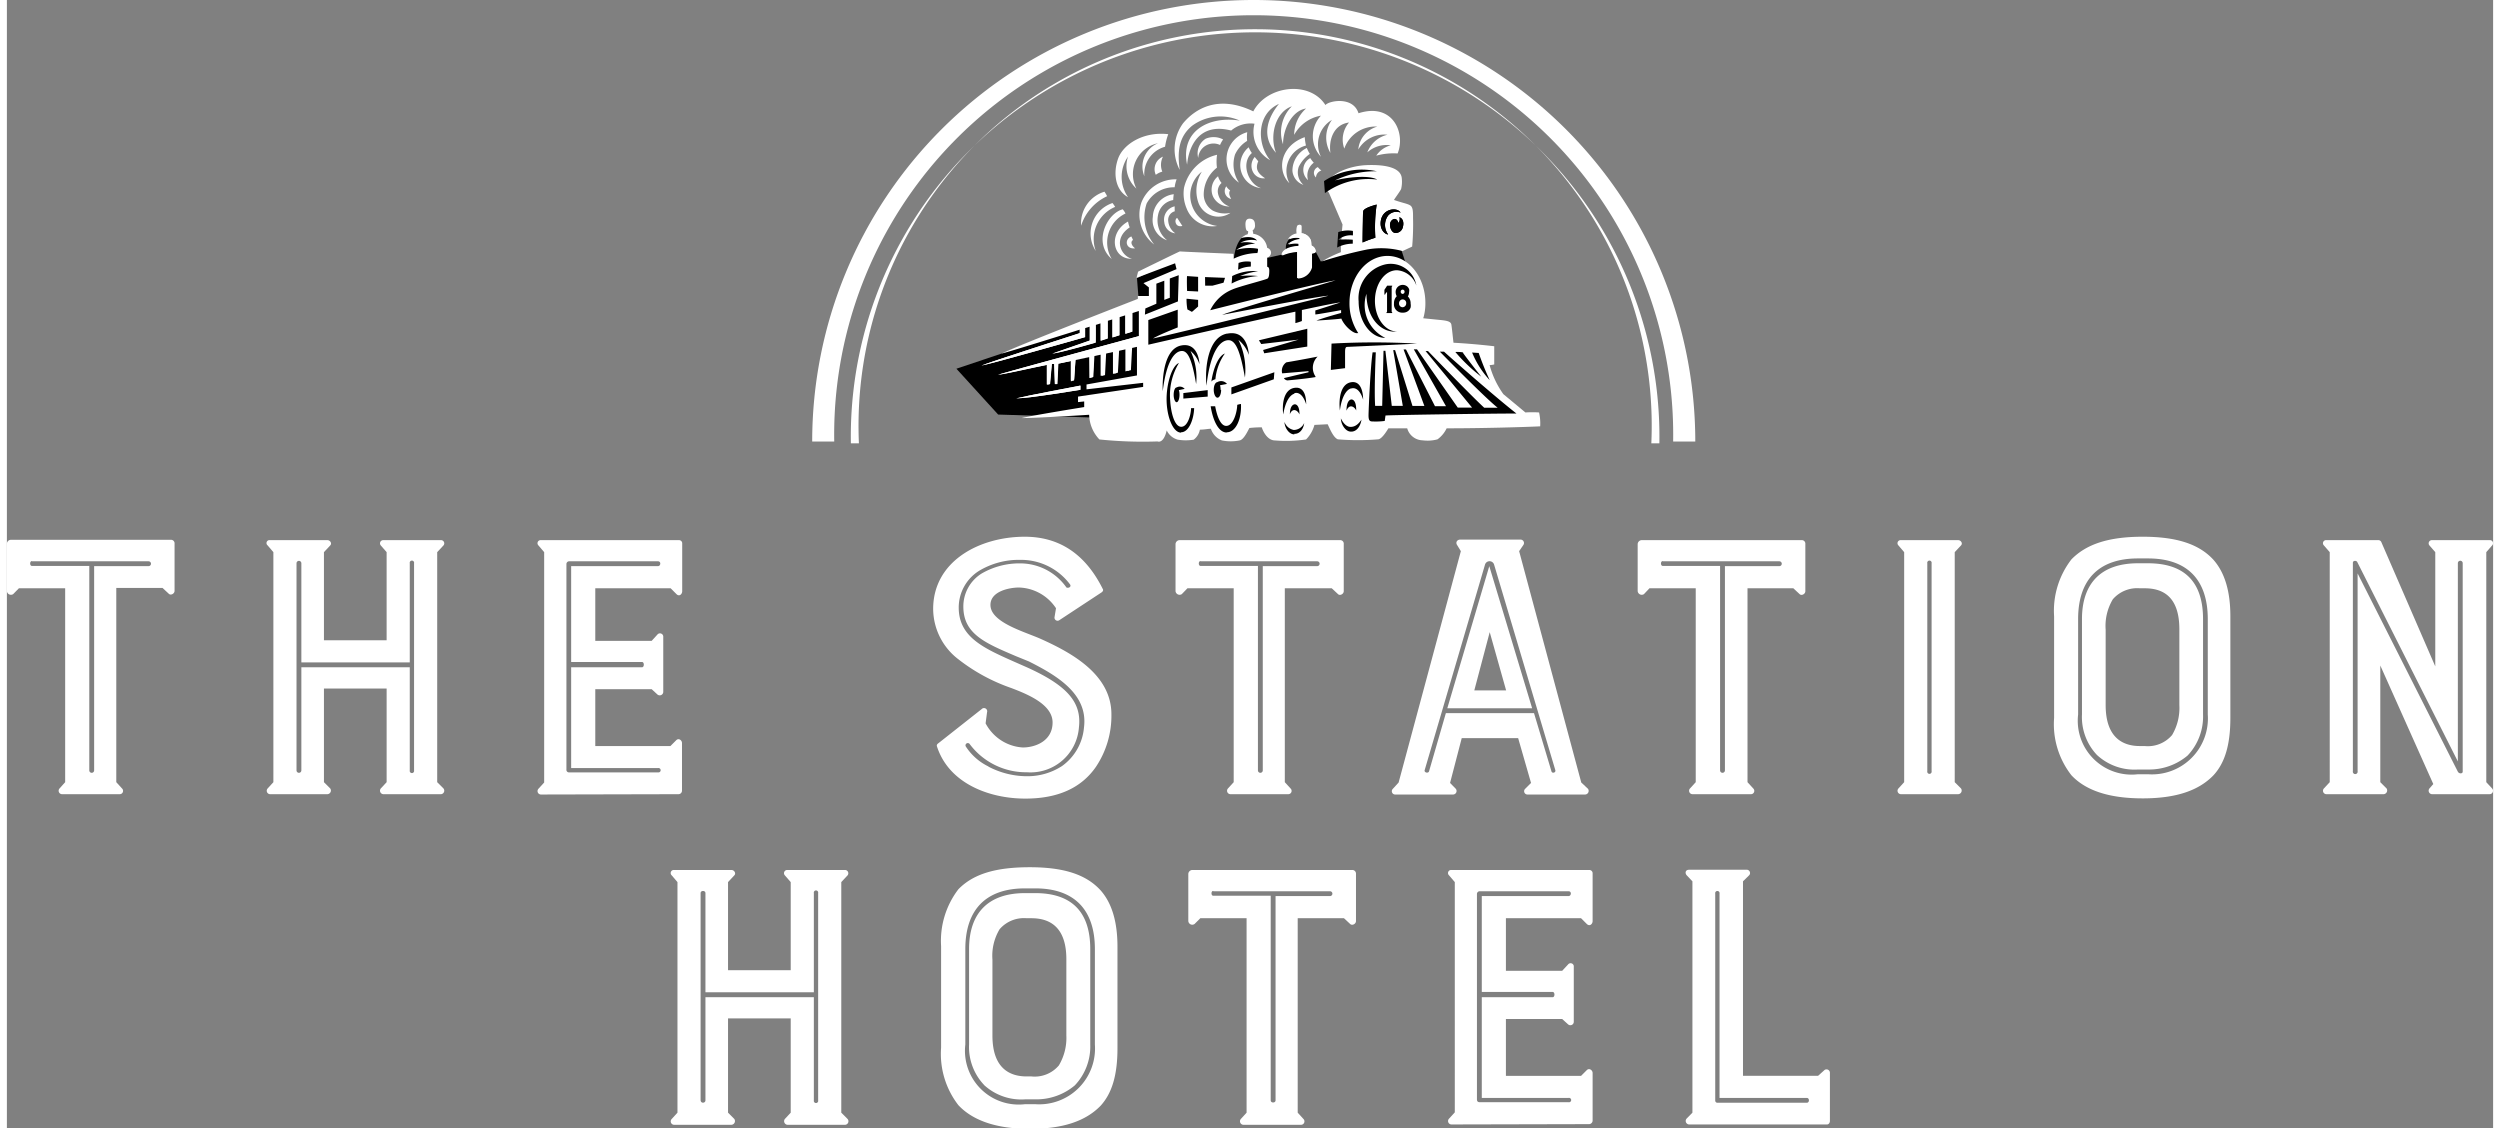 <svg xmlns="http://www.w3.org/2000/svg" width="226" height="102" viewBox="0 0 225.68 102.42">
  <rect x="0" y="0" width="225.68" height="102.42" fill="#808080" stroke="none"/>
  <defs>
    <style>
      .cls-1 {
        fill: none;
      }

      .cls-2 {
        fill: #fff;
      }
    </style>
  </defs>
  <title>logo</title>
  <g id="Layer_2" data-name="Layer 2">
    <g id="Layer_3" data-name="Layer 3">
      <g>
        <path class="cls-1" d="M151.26,40.08a38.08,38.08,0,1,0-76.15,0m1.45.16a36.7,36.7,0,1,1,73.39,0"/>
        <path class="cls-2" d="M150,40.24a36.7,36.7,0,1,0-73.39,0m.73,0a36,36,0,1,1,71.93,0"/>
        <path class="cls-2" d="M153.26,40.08a40.08,40.08,0,1,0-80.16,0m2,0a38.08,38.08,0,1,1,76.15,0"/>
        <g>
          <g>
            <polygon points="106.18 23.54 102.58 25.25 102.73 27.16 90.27 32.1 86.19 33.47 89.98 37.63 98.85 37.91 104.01 37.07 106.83 24.26 106.18 23.54"/>
            <path d="M111.37,23.52s.15-2.5,1.78-2.27l1.28,2.16L116.2,23s-.56-1.1.87-1.77l1.74,1.63.46.88,3.32-1.26,3.24-.38.31-.78,2.43,7.55L123,31.37l-19,3.15-1-4.67.31-1.88,1-2.22,3.7-1.65Z"/>
            <g>
              <path class="cls-2" d="M120,17.49l1.24,2.89-.06.63-.09,1.4,0,.48a11,11,0,0,0-1.72.84,38.72,38.72,0,0,1,4.08-1.08,7.36,7.36,0,0,1,3.24.14l.87-.41a23,23,0,0,0,.08-2.59c0-.59,0-1-.28-1.16s-.65-.2-1.45-.48c.11-.2.56-.79.65-1a2.84,2.84,0,0,0,.06-.94c-.06-1.09-1.76-1.28-3.21-1.22s-3,.68-3.46,1.43C119.39,16.85,120,17.49,120,17.49Z"/>
              <path class="cls-2" d="M118.82,22.85a.59.59,0,0,0-.39-.55,1.65,1.65,0,0,0-.07-.52,1,1,0,0,0-.84-.59s0-.49,0-.66-.29-.09-.36,0a1.4,1.4,0,0,0,0,.69,1.15,1.15,0,0,0-.77.51c.18-.11,1-.28,1.07,0a1.91,1.91,0,0,0-1.13.48,2.23,2.23,0,0,1,1-.08.89.89,0,0,0,0,.22c-1.06.06-1.55.45-1.55.85a3.86,3.86,0,0,1,1.42-.33l0,2.41a1.36,1.36,0,0,0,1.27-1s0-.66,0-1.24C118.49,23,118.8,23,118.82,22.85Z"/>
              <path class="cls-2" d="M97.45,35s-5,.95-5.82,1.16c1.16,0,5.82-.78,5.82-.78Z"/>
              <path class="cls-2" d="M139.08,37.44a9.57,9.57,0,0,0-1.24,0c-1.77-1.47-2-1.66-2-1.66a8.19,8.19,0,0,1-1.25-2.64,1.87,1.87,0,0,0,.42-.06l0-1.65s-1.69-.21-3.7-.32c-.06-.53-.14-1.33-.19-1.64s-.45-.37-1.06-.43l-1.49-.15a4.81,4.81,0,0,0,.19-1.39c0-2.36-1.54-4.27-3.44-4.27s-3.45,1.91-3.45,4.27a4.91,4.91,0,0,0,.8,2.74l-.1,0c-.33.06-1.16-.63-1.44-1.32-.55.08-2.26.18-2.26.18.61-.25,2.24-.69,2.24-.69v-.26s-2.34.43-2.34.39,0-.36,0-.36l2.27-.72c-.25,0-1.62.28-3.49.68,0,.37,0,1,0,1a5,5,0,0,1-.59.19V28.29c-5.18,1.12-13.35,3-13.35,3l0-2.24,2.67-.94v1.61s-1.77.7-2.24,1c1.89-.39,15.91-3.87,15.91-3.87-.46-.06-9.63,1.73-9.63,1.73.47-.26,10.28-3.13,10.28-3.13-1.38.18-11.37,2.71-11.37,2.71a3.83,3.83,0,0,1,2-1.88c.62-.28,3.08-.89,3.21-1s.14-.38.15-.59,0-.46-.19-.47c0,0,0-.84,0-.84a.47.47,0,0,0,.35-.46.47.47,0,0,0-.35-.42,1.49,1.49,0,0,0-1.27-1.28c0-.18-.06-.3-.06-.3a.52.52,0,0,0,.22-.52c0-.41-.22-.55-.49-.55s-.39.19-.37.59.1.53.2.53,0,.28,0,.28a1.48,1.48,0,0,0-.58.35c.71-.16,1.16-.07,1.44.23a2.18,2.18,0,0,0-1.53.21,2.52,2.52,0,0,1,1.35.08,3.32,3.32,0,0,0-1.71.56,4.44,4.44,0,0,1,1.91-.11c.13,0,0,.4,0,.4a5.13,5.13,0,0,0-2.17.52,2.65,2.65,0,0,0,0-.45s-4.85-.2-4.86-.22-3.8,1.84-3.8,1.84l-.14.56,3.5-1.32.13.53-3,1.27.49.39,0,.78h-1v.26S91.58,31.44,90.28,32.1c.71-.18,4.07-1.22,7.12-2.18v.32s-8.4,2.7-8.92,2.94c1.17-.23,9.4-2.58,9.4-2.58l0-.82.46-.14,0,1.27s-2.88,1-3.41,1.19c1-.15,3.92-1,3.92-1,0-.42,0-1.22,0-1.61l.44-.14v1.59l.64-.21V29.12l.43-.13v1.64l.63-.2V28.79l.54-.17V30.3l.63-.2V28.42l.59-.19c0,.42,0,1.32,0,2.28-1.51.41-12,3.25-12.78,3.51.37,0,3.19-.65,4.42-.89V34.9s.27,0,.28-.06.15-1.57.17-1.8l.22,0h0l.06,1.82.21,0,.09-1.85,1.16-.24v1.84l.29-.07L97,32.59l1.26-.27,0,2,.31-.08.11-2,.6-.13,0,2,.31-.08.11-2,.7-.16,0,2.07.32-.08.11-2.09.7-.15,0,2.09.32-.08.11-2.12.62-.13c0,1.4,0,2.7,0,2.7L98,34.9v.44l5.14-.59v.37L97.23,36v.5l.56-.06v.51s-4.72.76-5.68,1c1.44,0,6.13-.3,6.13-.3a3.37,3.37,0,0,0,.93,2.24,38.3,38.3,0,0,0,5.28.18s.53.26.83-1a1.59,1.59,0,0,0,1,.84,4.53,4.53,0,0,0,1.45,0,1.47,1.47,0,0,0,.56-.91c.41,0,.74-.08,1-.08a1.7,1.7,0,0,0,1,1.06,4.07,4.07,0,0,0,1.6,0c.41-.06.81-1,.9-1.13a9.3,9.3,0,0,1,1.12-.06c.12.4.53,1.19,1.2,1.19a12.44,12.44,0,0,0,2.82-.09,3,3,0,0,0,.76-1.32l1.2-.06c.2.41.52,1.22.93,1.37a22.13,22.13,0,0,0,3.64,0c.38,0,.94-1,.94-1l1.71,0a1.49,1.49,0,0,0,1.41,1.09,3.45,3.45,0,0,0,1.34-.09,2.63,2.63,0,0,0,.83-1c3.1,0,6.73-.1,8.49-.18A4.49,4.49,0,0,0,139.08,37.44Z"/>
            </g>
            <g>
              <path class="cls-2" d="M126.24,13.93c.74-1.79-.39-4.66-3.55-3.65-.51-1.6-2.76-1.11-3-.74-1.44-2.27-5.33-1.77-6.55.57-3.22-1.56-5.32-.2-6.39,1.1a4,4,0,0,0-.29,4.21c-.23-1.7-.08-3,1.12-4a4.32,4.32,0,0,1,4.34-.47c-2.74-.45-5.43.9-4.79,4,.15-1.73,1.15-3.85,4-3.1a2.73,2.73,0,0,1,2.12-.62,2.93,2.93,0,0,0,1.42,3.31c-1.21-1.45-1.26-4.19.8-5.11-1,1.23-1.66,2.91-.27,4.44-.63-1.64,0-3.73,1.44-4.22a3.32,3.32,0,0,0-.8,3.45c0-1.43.83-3.06,2.09-3.25a3.2,3.2,0,0,0-1.08,2.39,3.44,3.44,0,0,1,2.43-1.74,2.73,2.73,0,0,0,0,3.73,2.56,2.56,0,0,1,1-3.35,2.73,2.73,0,0,0-.14,3c-.17-1.19.29-2.58,1.69-2.76a2.38,2.38,0,0,0-.43,2.37,3,3,0,0,1,3-2,2.38,2.38,0,0,0-1.73,2.08,2.73,2.73,0,0,1,2.65-1.34,2.58,2.58,0,0,0-1.83,1.6,2.62,2.62,0,0,1,2.13-.64,2.27,2.27,0,0,0-1.32.94A5.88,5.88,0,0,1,126.24,13.93Z"/>
              <path class="cls-2" d="M116.42,16.63c-1.16-1.12-.87-3.37,1.39-4.18a4.55,4.55,0,0,0,.11.76A2.39,2.39,0,0,0,116.42,16.63Z"/>
              <path class="cls-2" d="M118,13.43a2.31,2.31,0,0,0-1.31,2.07,1.47,1.47,0,0,0,1,1.28,1.52,1.52,0,0,1-.42-1.65,3.14,3.14,0,0,1,1-1.16A3,3,0,0,1,118,13.43Z"/>
              <path class="cls-2" d="M118.31,14.35a1.22,1.22,0,0,0-.2,2,1.44,1.44,0,0,1,.52-1.58A2.69,2.69,0,0,1,118.31,14.35Z"/>
              <path class="cls-2" d="M119,15.17a.56.56,0,0,0-.17.94.68.68,0,0,1,.49-.63A1.84,1.84,0,0,1,119,15.17Z"/>
              <path class="cls-2" d="M108.14,14.34a1.57,1.57,0,0,1,.68-1.75,1.85,1.85,0,0,1,1.58.07,2.53,2.53,0,0,0-.28.5A1.39,1.39,0,0,0,108.14,14.34Z"/>
              <path class="cls-2" d="M112.59,12a2.55,2.55,0,0,0-.75,4.58,3,3,0,0,1-.36-2.55,2.84,2.84,0,0,1,1.1-1.24A3.32,3.32,0,0,1,112.59,12Z"/>
              <path class="cls-2" d="M112.72,13.37a2.1,2.1,0,0,0,1.13,3.71c-1.16-.36-1.88-2.27-.84-3.19A2.71,2.71,0,0,1,112.72,13.37Z"/>
              <path class="cls-2" d="M113.27,14.25a1.22,1.22,0,0,0-.06,1.52,1.08,1.08,0,0,0,1,.41c-.68-.45-.91-.87-.62-1.54C113.46,14.49,113.27,14.25,113.27,14.25Z"/>
              <path class="cls-2" d="M109.85,14.05a4,4,0,0,0-3,3,3.49,3.49,0,0,0,.24,1.88,2.52,2.52,0,0,0,2.77,1.58,2.79,2.79,0,0,1-2.31-1.93,2.73,2.73,0,0,1,.92-3,3.3,3.3,0,0,0-.31,2.83,1.93,1.93,0,0,0,2.91.91,2.42,2.42,0,0,1-1.6-.2,1.73,1.73,0,0,1-.83-1.41,3.09,3.09,0,0,1,1.2-2.49A4.21,4.21,0,0,1,109.85,14.05Z"/>
              <path class="cls-2" d="M109.94,16a1.56,1.56,0,0,0-.46,1.83,1.6,1.6,0,0,0,1.5.91,1.55,1.55,0,0,1-1.06-1.27,1,1,0,0,1,.34-.86A1.64,1.64,0,0,1,109.94,16Z"/>
              <path class="cls-2" d="M110.69,16.91a.73.73,0,0,0,.44,1.15c-.19-.36-.23-.58-.09-.78A1,1,0,0,1,110.69,16.91Z"/>
              <path class="cls-2" d="M105.42,12.18c-2.26-.26-4.08.91-4.55,2.21s-.28,2.86.9,3.51a3.22,3.22,0,0,1,0-3.69,2.74,2.74,0,0,0,.76,2.91A2.87,2.87,0,0,1,104.49,13,2.3,2.3,0,0,0,103.25,16a2.57,2.57,0,0,1,1.88-2.68A5.51,5.51,0,0,1,105.42,12.18Z"/>
              <path class="cls-2" d="M104.94,14.22a1.23,1.23,0,0,0-.65,1.65,1.66,1.66,0,0,1,.59-.29A1.64,1.64,0,0,1,104.94,14.22Z"/>
              <path class="cls-2" d="M106.18,16.28a3.32,3.32,0,0,0-3.2,2.11,3.41,3.41,0,0,0,1.17,3.81,3.9,3.9,0,0,1-.69-3.73A2.81,2.81,0,0,1,106,17,3,3,0,0,1,106.18,16.28Z"/>
              <path class="cls-2" d="M105.92,17.63a2.14,2.14,0,0,0-1.9,2.06,1.93,1.93,0,0,0,1.29,2.12,2.33,2.33,0,0,1-.81-2.32,1.67,1.67,0,0,1,1.37-1.33A4.92,4.92,0,0,1,105.92,17.63Z"/>
              <path class="cls-2" d="M106,18.73a1.24,1.24,0,0,0-.94,1.45,1.12,1.12,0,0,0,1,1,1.52,1.52,0,0,1-.64-1.1.81.81,0,0,1,.59-.9C106,19,106,18.73,106,18.73Z"/>
              <path class="cls-2" d="M106.23,19.78c-.29.11-.21.91.47.73Z"/>
              <path class="cls-2" d="M99.63,17.4a3,3,0,0,0-2.12,3.09,4.42,4.42,0,0,1,2.36-2.68A2.94,2.94,0,0,0,99.63,17.4Z"/>
              <path class="cls-2" d="M100.36,18.43a2.91,2.91,0,0,0-1.52,4.35,3.17,3.17,0,0,1,1.76-4A3.41,3.41,0,0,0,100.36,18.43Z"/>
              <path class="cls-2" d="M101.29,19c-1.41.35-2.75,3-1,4.51a2.91,2.91,0,0,1,1.25-4.13A2,2,0,0,0,101.29,19Z"/>
              <path class="cls-2" d="M101.77,20.11c-1.82,1-1.46,3.43.35,3.38-1-.27-1.75-1.81-.2-2.85A2.68,2.68,0,0,1,101.77,20.11Z"/>
              <path class="cls-2" d="M102.07,21.46c-.69.28-.49,1.2.34,1.08-.3-.22-.47-.58-.19-.76C102.19,21.7,102.07,21.46,102.07,21.46Z"/>
            </g>
            <path class="cls-2" d="M117.11,25.25l0-2.41a3.85,3.85,0,0,0-1.41.33c0-.4.48-.79,1.54-.85a1.32,1.32,0,0,1,0-.22,2.24,2.24,0,0,0-1,.08,1.91,1.91,0,0,1,1.12-.48c-.09-.25-.89-.08-1.07,0a1.17,1.17,0,0,1,.78-.51,1.4,1.4,0,0,1,.05-.69c.06-.09.34-.18.36,0s0,.66,0,.66a1,1,0,0,1,.84.59,1.85,1.85,0,0,1,.06.52.61.61,0,0,1,.4.55c0,.1-.33.16-.43.19,0,.58,0,1.24,0,1.24A1.38,1.38,0,0,1,117.11,25.25Z"/>
            <path class="cls-2" d="M97.38,29.63v.61s-8.4,2.7-8.91,2.94c1.17-.23,9.39-2.58,9.39-2.58l0-1.08Z"/>
            <path class="cls-2" d="M98.28,29.42l0,1.49s-2.88,1-3.41,1.19c1-.15,3.91-1,3.91-1a15.09,15.09,0,0,0,0-1.82A3.38,3.38,0,0,0,98.28,29.42Z"/>
            <polygon class="cls-2" points="99.28 29.09 99.28 30.91 99.91 30.7 99.91 28.8 99.28 29.09"/>
            <polygon class="cls-2" points="100.35 28.81 100.35 30.63 100.98 30.43 100.98 28.52 100.35 28.81"/>
            <polygon class="cls-2" points="101.52 28.49 101.52 30.3 102.15 30.1 102.15 28.2 101.52 28.49"/>
            <path class="cls-2" d="M102.94,30.46S90.87,33.74,90,34c.37,0,3.19-.65,4.42-.89V34.9s.27,0,.28-.06.14-1.57.16-1.8l.22,0h0l.06,1.82.22,0,.09-1.85c3.28-.68,7.51-1.61,7.51-1.61Z"/>
            <polygon class="cls-2" points="96.58 32.57 96.58 34.52 96.88 34.45 97.02 32.41 96.58 32.57"/>
            <polygon class="cls-2" points="98.26 32.2 98.31 34.29 98.62 34.21 98.73 32.05 98.26 32.2"/>
            <polygon class="cls-2" points="99.32 32.04 99.36 34.13 99.68 34.05 99.79 31.89 99.32 32.04"/>
            <polygon class="cls-2" points="100.49 31.75 100.53 33.91 100.85 33.83 100.97 31.59 100.49 31.75"/>
            <polygon class="cls-2" points="101.67 31.53 101.71 33.68 102.03 33.6 102.15 31.37 101.67 31.53"/>
            <path class="cls-2" d="M97.44,35s-5,.95-5.82,1.16c1.16,0,5.82-.78,5.82-.78Z"/>
            <path d="M111.8,23.87a2.18,2.18,0,0,1,1.11-.11,3.12,3.12,0,0,1,0,.44,2.67,2.67,0,0,0-1.15.29Zm-.58,1.19a4.3,4.3,0,0,1,2.35-.44,6.55,6.55,0,0,0-1.63.44,7.34,7.34,0,0,1,1.64,0,5.92,5.92,0,0,0-2.41.68S111.23,25.08,111.22,25.06Zm-2.46.09,1.81.07-.13.44-1,.27h-.67Zm-1.63-.09,1,.07,0,1.33-1-.05C107.1,25.71,107.11,25.06,107.13,25.06Zm0,2.06,1,.1c0,.34,0,.59,0,.6s-.56.49-.56.49l-.41-.22S107.07,27.66,107.08,27.12Zm3.68,3.16c1.76-.33,1.92,1.67,1.92,1.93a3,3,0,0,0-.94-1.36,6.18,6.18,0,0,1,.59,3.42c-.4-2.27-.81-3.39-1.49-3.39s-1.63.83-2,4.13C108.73,33.46,109,30.62,110.76,30.28Zm-.59,5.11c0,.39-.15.71-.33.71s-.34-.32-.34-.71.14-.68.32-.7h0a.68.68,0,0,1,.88.16l-.63.12A1.38,1.38,0,0,1,110.17,35.39Zm-.89-.75c.19-1.27.66-2.34,1.23-2.55a4.79,4.79,0,0,0-.86,2.33A1.39,1.39,0,0,0,109.28,34.64ZM103.34,28l1-.43V25.75l.72-.27v1.74l.5-.19,0-1.75.81-.3-.07,2.38-3,1.2Zm1.58,7.53c-.06-1.37.17-3.88,1.68-4.17s1.65,1.47,1.65,1.7a2.55,2.55,0,0,0-.81-1.2,5.54,5.54,0,0,1,.51,3c-.34-2-.69-3-1.28-3S105.28,32.58,104.92,35.5Zm1.52.31c0,.37-.12.67-.26.67s-.27-.3-.27-.67.12-.67.27-.67a.58.58,0,0,1,.73.13l-.53.11A1.31,1.31,0,0,1,106.44,35.81Zm.14,3.43c-.72,0-1.27-1.38-1.31-2.87s.47-3.2,1.12-3.45a5.6,5.6,0,0,0-.79,3.45c.06,1,.37,2.34,1,2.34s.89-1.21.89-1.69l.28,0C107.74,38.05,107.3,39.24,106.58,39.24ZM109,36l-2.21.18v-.5l2.21-.27Zm1.72,3.26c-.7,0-1.23-1-1.45-2.38h.41c.17.93.5,1.78,1,1.78.69,0,1-1.37,1-1.91a2.09,2.09,0,0,1,.34-.08C112.09,38,111.57,39.24,110.73,39.24ZM115,34.43l-3.85,1.37,0-.63,3.9-1.38Zm1.86,5c-.5,0-.89-.65-.89-1.13a1.11,1.11,0,0,0,.85.73,1.06,1.06,0,0,0,.94-.63C117.7,38.91,117.37,39.4,116.87,39.38Zm-.4-1.81c0-.8.32-.91.44-.92s.44.1.43.92C117.16,37.22,116.71,37,116.47,37.57Zm.4-1.88c-.4.12-.82.71-1,1.88-.12-.85,0-2.24,1-2.41s1.08,1,1.08,1.49C117.72,36,117.34,35.55,116.87,35.69Zm1.92-1.51c-.9.16-2.53.3-2.53.3a.4.4,0,0,1-.33-.21l2.23-.53v-.1l-2.39.2a.93.93,0,0,1,.38-1c1.32-.22,2.84-.52,2.84-.52A1.4,1.4,0,0,0,118.79,34.18Zm-.74-2.77-3.91.61-.1-.3,3.22-.94-3.39.4-.21-.34,4.39-1.05Zm15.56.58a25.86,25.86,0,0,0,1,2.47A8.39,8.39,0,0,1,133,32Zm-1.42,0c.36.52,1.65,2.15,1.65,2.15a15,15,0,0,1-2.35-2.24S132,31.93,132.19,32Zm-12,1.54v-.05l.06-2.34a69.1,69.1,0,0,1,7.76,0c-.93.06-6.2.29-6.36.3s-.17.26-.17.52,0,1.41,0,1.41ZM122,39.18c-.51,0-.91-.69-.91-1.2.23.49.56.77.87.77s.64-.12,1-.66C122.87,38.68,122.53,39.2,122,39.18Zm-.4-1.92c0-.85.32-1,.45-1s.44.11.43,1C122.31,36.89,121.85,36.65,121.61,37.26Zm.4-2c-.41.12-.84.75-1,2-.11-.91,0-2.38,1-2.56s1.11,1.11,1.11,1.58C122.89,35.54,122.49,35.11,122,35.27Zm3.14,2.45s-.07.5-.07.5a6.05,6.05,0,0,1-1,.05c-.32,0-.48,0-.47-.6s.18-4.48.37-5.68h.29s-.16,3.37-.06,4.86h.64l.12-5h.17l.58,5h1l-.87-5.06h.17l1.58,5.07h1.08l-1.89-5.13H127l2.63,5.15h1l-2.92-5.16H128L131.7,37H133l-4.22-5.13H129s3.92,4.06,5.1,5.14h1.22c-1.14-.89-5.25-5.09-5.25-5.09h.38c.86.78,4.72,4.17,6.58,5.62C135.9,37.52,125.14,37.67,125.15,37.72Z"/>
            <g>
              <path d="M122.17,22.12v-.36a8.08,8.08,0,0,0-1.31,0,1.73,1.73,0,0,1,1.32-.39,3.91,3.91,0,0,0,0-.41,2.64,2.64,0,0,0-1.33.11l-.1,1.4A3.07,3.07,0,0,1,122.17,22.12Z"/>
              <path d="M123.12,19.17c0,.32-.07,2.34-.06,2.84a10,10,0,0,1,1.16-.43,14,14,0,0,1,.12-3S123.16,18.86,123.12,19.17Z"/>
              <path d="M124.39,16.3c-.82-.46-2.93-.17-3.84.08a8.37,8.37,0,0,1,3.81-.83,6.19,6.19,0,0,0-4.8.89l.08,1.09A6.72,6.72,0,0,1,124.39,16.3Z"/>
              <path d="M126.51,19.3c-.3-.51-1.56-.39-1.78.66-.18.88.38,1.32.65,1.32a1.44,1.44,0,0,1,0-1.71A1,1,0,0,1,126.51,19.3Z"/>
              <path d="M126.39,19.72a.51.51,0,0,1-.08.52c-.16-.6-.64-.35-.74,0s.13.89.47.91a.68.68,0,0,0,.68-.56C126.82,20.24,126.74,19.81,126.39,19.72Z"/>
              <path d="M124.22,21.58a10,10,0,0,0-1.16.43c0-.5,0-2.52.06-2.84s1.22-.61,1.22-.61A14,14,0,0,0,124.22,21.58Zm1.16-.3c-.27,0-.83-.44-.65-1.32.22-1.05,1.48-1.17,1.78-.66a1,1,0,0,0-1.14.27A1.44,1.44,0,0,0,125.38,21.28Zm1.34-.69a.68.68,0,0,1-.68.56c-.34,0-.56-.55-.47-.91s.58-.6.74,0a.51.51,0,0,0,.08-.52C126.74,19.81,126.82,20.24,126.72,20.59Z"/>
            </g>
          </g>
          <g>
            <g>
              <path d="M125.1,26.74a0,0,0,0,1-.06,0l0-.43v0l.25-.38s0,0,0,0h.46a0,0,0,0,1,0,.05l-.05.06v2.26l.05.06a0,0,0,0,1,0,.06h-.52a0,0,0,0,1,0-.06l.05-.06V26.49l-.14.16Z"/>
              <path d="M125.91,27.55v0a.88.88,0,0,1,.25-.66.83.83,0,0,1-.1-.38.64.64,0,0,1,.64-.65.63.63,0,0,1,.45.18.69.69,0,0,1,.13.2.59.59,0,0,1,0,.27.8.8,0,0,1-.11.4.87.87,0,0,1,.25.65v0a1,1,0,0,1,0,.35.69.69,0,0,1-.4.42.8.8,0,0,1-.32.05A.75.75,0,0,1,125.91,27.55Zm.79.34a.35.35,0,0,0,.32-.36.32.32,0,0,0-.32-.35.3.3,0,0,0-.24.11.32.32,0,0,0-.09.24A.33.33,0,0,0,126.7,27.89Zm0-1.21a.19.19,0,0,0,.17-.2.18.18,0,0,0-.17-.19.18.18,0,0,0-.18.19A.19.19,0,0,0,126.7,26.68Z"/>
            </g>
            <path d="M125.12,24a2.36,2.36,0,0,1,2.82,1.92,2,2,0,0,0-1.76-1.39c-1.12,0-2,1.25-2,2.78s.91,2.78,2,2.78c-1.26.16-2.75-1-2.77-3.42a3.3,3.3,0,0,0,1.71,4c-1.33,0-2.42-1.49-2.42-3.32A3.15,3.15,0,0,1,125.12,24Z"/>
          </g>
        </g>
        <g>
          <path class="cls-2" d="M.57,53.93A.37.37,0,0,1,0,53.66V49.38A.37.37,0,0,1,.35,49H14.87a.32.32,0,0,1,.35.35v4.28c0,.27-.35.44-.52.27l-.57-.53H9.93V71l.52.57a.3.3,0,0,1-.22.52H5a.31.31,0,0,1-.22-.52L5.29,71V53.4H1.09Zm1.7-3c-.21,0-.21.44,0,.44H7.48V69.93a.22.22,0,0,0,.44,0V51.39h4.94a.22.22,0,1,0,0-.44H2.27Z"/>
          <path class="cls-2" d="M24.19,50.12l-.52-.61a.27.27,0,0,1,.21-.48h5.21c.26,0,.44.3.26.48l-.57.61v8h5.69v-8l-.53-.61a.29.29,0,0,1,.22-.48h5.25a.29.29,0,0,1,.22.48l-.57.61V71l.57.57a.32.32,0,0,1-.22.52H34.16a.32.32,0,0,1-.22-.52l.53-.57V62.5H28.78V71l.57.57a.33.33,0,0,1-.26.52H23.88a.31.31,0,0,1-.21-.52l.52-.57Zm2.54,19.81V60.57h9.84v9.36a.2.2,0,1,0,.39,0V51.13a.2.2,0,1,0-.39,0v9H26.73v-9a.22.22,0,0,0-.44,0v18.8A.22.22,0,0,0,26.73,69.93Z"/>
          <path class="cls-2" d="M48.47,72.12a.31.31,0,0,1-.22-.52l.52-.57V50.12l-.52-.61a.28.28,0,0,1,.22-.48H61a.29.29,0,0,1,.3.26v4.37c0,.27-.26.53-.52.27l-.53-.53H53.41v4.77h5.12l.52-.57a.3.3,0,0,1,.53.22v5a.32.32,0,0,1-.53.22l-.52-.48H53.41v5.16h6.82l.53-.53c.22-.22.52,0,.52.26v4.33a.32.32,0,0,1-.3.31Zm2.32-2.27a.23.23,0,0,0,.26.26H59.1a.2.2,0,1,0,0-.39H51.22V60.57h6.43c.22,0,.22-.48,0-.48H51.22v-8.7H59.1c.26,0,.3-.44,0-.44H51.05a.25.25,0,0,0-.26.26Z"/>
          <path class="cls-2" d="M84.08,55.28c0-4.37,4.24-6.56,8.31-6.56,3.23,0,5.55,1.66,7.08,4.73.09.13,0,.26-.13.34l-3.8,2.5A.28.28,0,0,1,95.1,56l.13-.79a4.18,4.18,0,0,0-3.37-1.88c-.79,0-2.58.31-2.58,1.58,0,1.57,3,2.4,4.51,3.06,2.84,1.27,6.47,3.24,6.47,6.87a8.33,8.33,0,0,1-1.4,4.76q-2,2.9-6.43,2.89c-3.24,0-6.91-1.36-8-4.72-.05-.13,0-.22.13-.31l3.93-3.1a.29.29,0,0,1,.48.3l-.13,1a4.1,4.1,0,0,0,3.37,2.19c1.18,0,2.71-.61,2.71-2.27S92.6,63,91.16,62.45a16.62,16.62,0,0,1-4.81-2.62A5.79,5.79,0,0,1,84.08,55.28Zm5,14.3a7.58,7.58,0,0,0,3.49.88,5.76,5.76,0,0,0,3.2-.92,4.8,4.8,0,0,0,2-3.5c.39-3-2.37-4.68-5-6l-1.18-.48c-2.76-1.18-4.77-2-4.77-4.5a3.52,3.52,0,0,1,1.66-3,6.82,6.82,0,0,1,3.5-.92,5.13,5.13,0,0,1,4.2,2.19c.22.09.48-.09.31-.3A5.54,5.54,0,0,0,92,50.82a7,7,0,0,0-3.76,1,3.93,3.93,0,0,0-1.84,3.33c0,2.66,2.23,3.67,5,4.9l1.18.52c3.68,1.66,5,3.19,4.73,5.47a4.41,4.41,0,0,1-4.73,4.06,6.39,6.39,0,0,1-5.2-2.58.21.21,0,0,0-.35.22A5.08,5.08,0,0,0,89.11,69.58Z"/>
          <path class="cls-2" d="M106.65,53.93a.37.37,0,0,1-.57-.27V49.38a.38.38,0,0,1,.35-.35H121a.32.32,0,0,1,.35.35v4.28c0,.27-.35.44-.52.27l-.57-.53H116V71l.52.57a.3.3,0,0,1-.22.52h-5.24a.31.31,0,0,1-.22-.52l.52-.57V53.4h-4.2Zm1.7-3c-.21,0-.21.44,0,.44h5.21V69.93a.22.22,0,0,0,.44,0V51.39h4.94a.22.22,0,1,0,0-.44H108.35Z"/>
          <path class="cls-2" d="M125.81,71.6l.52-.57,5.65-21-.35-.57c-.14-.22,0-.48.3-.48h5.47a.31.31,0,0,1,.26.48l-.39.57,5.64,21,.61.57a.33.33,0,0,1-.26.52H138a.3.3,0,0,1-.18-.52l.53-.53L137.18,67h-5.12L131,71.07l.52.53a.32.32,0,0,1-.26.52H126A.3.3,0,0,1,125.81,71.6Zm14.74-1.71L135,51.26a.43.43,0,0,0-.83,0L128.7,69.89c-.09.22.3.35.39.13l1.53-5.29h8L140.2,70C140.24,70.24,140.64,70.15,140.55,69.89Zm-2.1-5.6h-7.7l3.81-12.9Zm-2.36-1.62-1.49-5.29-1.4,5.29Z"/>
          <path class="cls-2" d="M148.6,53.93a.37.37,0,0,1-.57-.27V49.38a.38.38,0,0,1,.35-.35H162.9a.32.32,0,0,1,.35.35v4.28c0,.27-.35.44-.52.27l-.57-.53H158V71l.52.57a.3.3,0,0,1-.21.52H153a.31.31,0,0,1-.22-.52l.52-.57V53.4h-4.2Zm1.71-3c-.22,0-.22.44,0,.44h5.2V69.93a.22.22,0,0,0,.44,0V51.39h4.94a.22.22,0,1,0,0-.44H150.31Z"/>
          <path class="cls-2" d="M172.22,71V50.12l-.52-.61a.28.28,0,0,1,.22-.48h5.2c.26,0,.44.3.26.48l-.57.61V71l.57.57a.33.33,0,0,1-.26.52h-5.2a.31.31,0,0,1-.22-.52Zm2.1-1a.2.2,0,1,0,.39,0V51.13a.2.2,0,1,0-.39,0Z"/>
          <path class="cls-2" d="M187.4,70.37a7.53,7.53,0,0,1-1.57-5.2V55.94a7.63,7.63,0,0,1,1.57-5.16c1.36-1.4,3.41-2.06,6.47-2.06s5.12.66,6.43,2.1c1,1.14,1.53,2.8,1.53,5.12v9.23c0,2.4-.48,4.06-1.53,5.2-1.35,1.4-3.41,2.1-6.43,2.1S188.71,71.77,187.4,70.37Zm.61-5.51a4.89,4.89,0,0,0,5.43,5.42h.91a5.08,5.08,0,0,0,5.43-5.42V56.2c0-3.59-1.88-5.51-5.43-5.51h-.91c-3.55,0-5.43,1.92-5.43,5.51Zm1.71,3.67a5,5,0,0,1-1.36-3.67V56.2c0-3.32,1.8-5.07,5.08-5.07h.91c3.33,0,5,1.7,5,5.07v8.66a5.15,5.15,0,0,1-1.4,3.72,5.41,5.41,0,0,1-3.59,1.27h-.91A5,5,0,0,1,189.72,68.53Zm4.33-15.13h-.44a2.92,2.92,0,0,0-2.45,1,4.71,4.71,0,0,0-.65,2.76V64c0,3.06,1.66,3.72,3.1,3.72h.44a2.88,2.88,0,0,0,2.49-1A4.83,4.83,0,0,0,197.2,64V57.12C197.2,54,195.54,53.4,194.05,53.4Z"/>
          <path class="cls-2" d="M210.85,50.12l-.53-.61a.28.28,0,0,1,.22-.48h4.68a.3.3,0,0,1,.31.17l4.9,11.29V50.12l-.53-.61a.29.29,0,0,1,.22-.48h5.25a.28.28,0,0,1,.22.48l-.53.61V71l.53.57a.31.31,0,0,1-.22.52h-5.25a.32.32,0,0,1-.22-.52l.35-.4-4.81-10.76V71l.57.57a.34.34,0,0,1-.26.52h-5.21a.31.31,0,0,1-.22-.52l.53-.57Zm12.07,1a.22.22,0,0,0-.44,0v18L213.34,51c-.09-.13-.39-.13-.39.09V70a.22.22,0,1,0,.43,0V52.05l9.1,18c.13.22.44.18.44,0Z"/>
          <path class="cls-2" d="M60.87,80.07l-.52-.61a.28.28,0,0,1,.21-.49h5.21c.26,0,.44.31.26.49l-.57.61v8h5.69v-8l-.53-.61a.29.29,0,0,1,.22-.49h5.25a.3.3,0,0,1,.22.49l-.57.61V101l.57.57a.32.32,0,0,1-.22.53H70.84a.33.33,0,0,1-.22-.53l.53-.57V92.44H65.46V101l.57.57a.34.34,0,0,1-.26.53H60.56a.31.31,0,0,1-.21-.53l.52-.57Zm2.54,19.81V90.52h9.84v9.36a.2.2,0,1,0,.39,0V81.07a.2.2,0,1,0-.39,0v9H63.41v-9c0-.26-.44-.26-.44,0V99.88C63,100.19,63.41,100.14,63.41,99.88Z"/>
          <path class="cls-2" d="M86.37,100.32a7.59,7.59,0,0,1-1.57-5.21V85.88a7.7,7.7,0,0,1,1.57-5.16c1.36-1.4,3.41-2,6.48-2s5.11.65,6.43,2.1c1,1.13,1.53,2.8,1.53,5.11v9.23c0,2.41-.49,4.07-1.53,5.21-1.36,1.4-3.42,2.1-6.43,2.1S87.68,101.72,86.37,100.32ZM87,94.81a4.88,4.88,0,0,0,5.42,5.42h.92a5.07,5.07,0,0,0,5.42-5.42V86.15c0-3.59-1.88-5.51-5.42-5.51h-.92c-3.54,0-5.42,1.92-5.42,5.51Zm1.7,3.67a5,5,0,0,1-1.36-3.67V86.15c0-3.33,1.8-5.08,5.08-5.08h.92c3.32,0,5,1.71,5,5.08v8.66a5.13,5.13,0,0,1-1.4,3.71,5.4,5.4,0,0,1-3.58,1.27h-.92A5,5,0,0,1,88.69,98.48ZM93,83.35h-.44a2.91,2.91,0,0,0-2.45,1,4.69,4.69,0,0,0-.65,2.76V94c0,3.06,1.66,3.71,3.1,3.71H93a2.87,2.87,0,0,0,2.49-1A4.87,4.87,0,0,0,96.17,94V87.07C96.17,84,94.51,83.35,93,83.35Z"/>
          <path class="cls-2" d="M107.81,83.87a.36.36,0,0,1-.57-.26V79.32a.38.38,0,0,1,.35-.35h14.52a.33.33,0,0,1,.35.35v4.29c0,.26-.35.44-.53.26l-.56-.52h-4.2V101l.52.57a.31.31,0,0,1-.22.53h-5.24a.32.32,0,0,1-.22-.53l.52-.57V83.35h-4.2Zm1.7-3c-.22,0-.22.44,0,.44h5.21V99.88c0,.26.44.26.44,0V81.34h4.94a.22.22,0,1,0,0-.44H109.51Z"/>
          <path class="cls-2" d="M131.12,102.07a.31.31,0,0,1-.21-.53l.52-.57V80.07l-.52-.61a.28.28,0,0,1,.21-.49h12.51a.3.3,0,0,1,.31.27v4.37c0,.26-.26.52-.53.26l-.52-.52h-6.82v4.77h5.11l.53-.57a.29.29,0,0,1,.52.21v5a.31.31,0,0,1-.52.22l-.53-.48h-5.11v5.16h6.82l.52-.52c.22-.22.53,0,.53.26v4.33a.33.33,0,0,1-.31.31Zm2.32-2.28c0,.22.13.26.26.26h8.05a.2.2,0,1,0,0-.39h-7.87V90.52h6.43c.22,0,.22-.48,0-.48h-6.43v-8.7h7.87c.26,0,.31-.44,0-.44H133.7a.25.25,0,0,0-.26.26Z"/>
          <path class="cls-2" d="M165,97.12a.31.31,0,0,1,.48.27v4.37c0,.13-.09.31-.26.31H152.69a.32.32,0,0,1-.22-.53L153,101V80l-.53-.56c-.17-.22-.09-.49.22-.49h5.2a.3.3,0,0,1,.27.49l-.57.56V97.65h6.82Zm-9.93,2.8a.2.2,0,0,0,.22.18h8.09c.26,0,.26-.44,0-.44h-7.92V81.12a.2.2,0,1,0-.39,0Z"/>
        </g>
      </g>
    </g>
  </g>
</svg>
